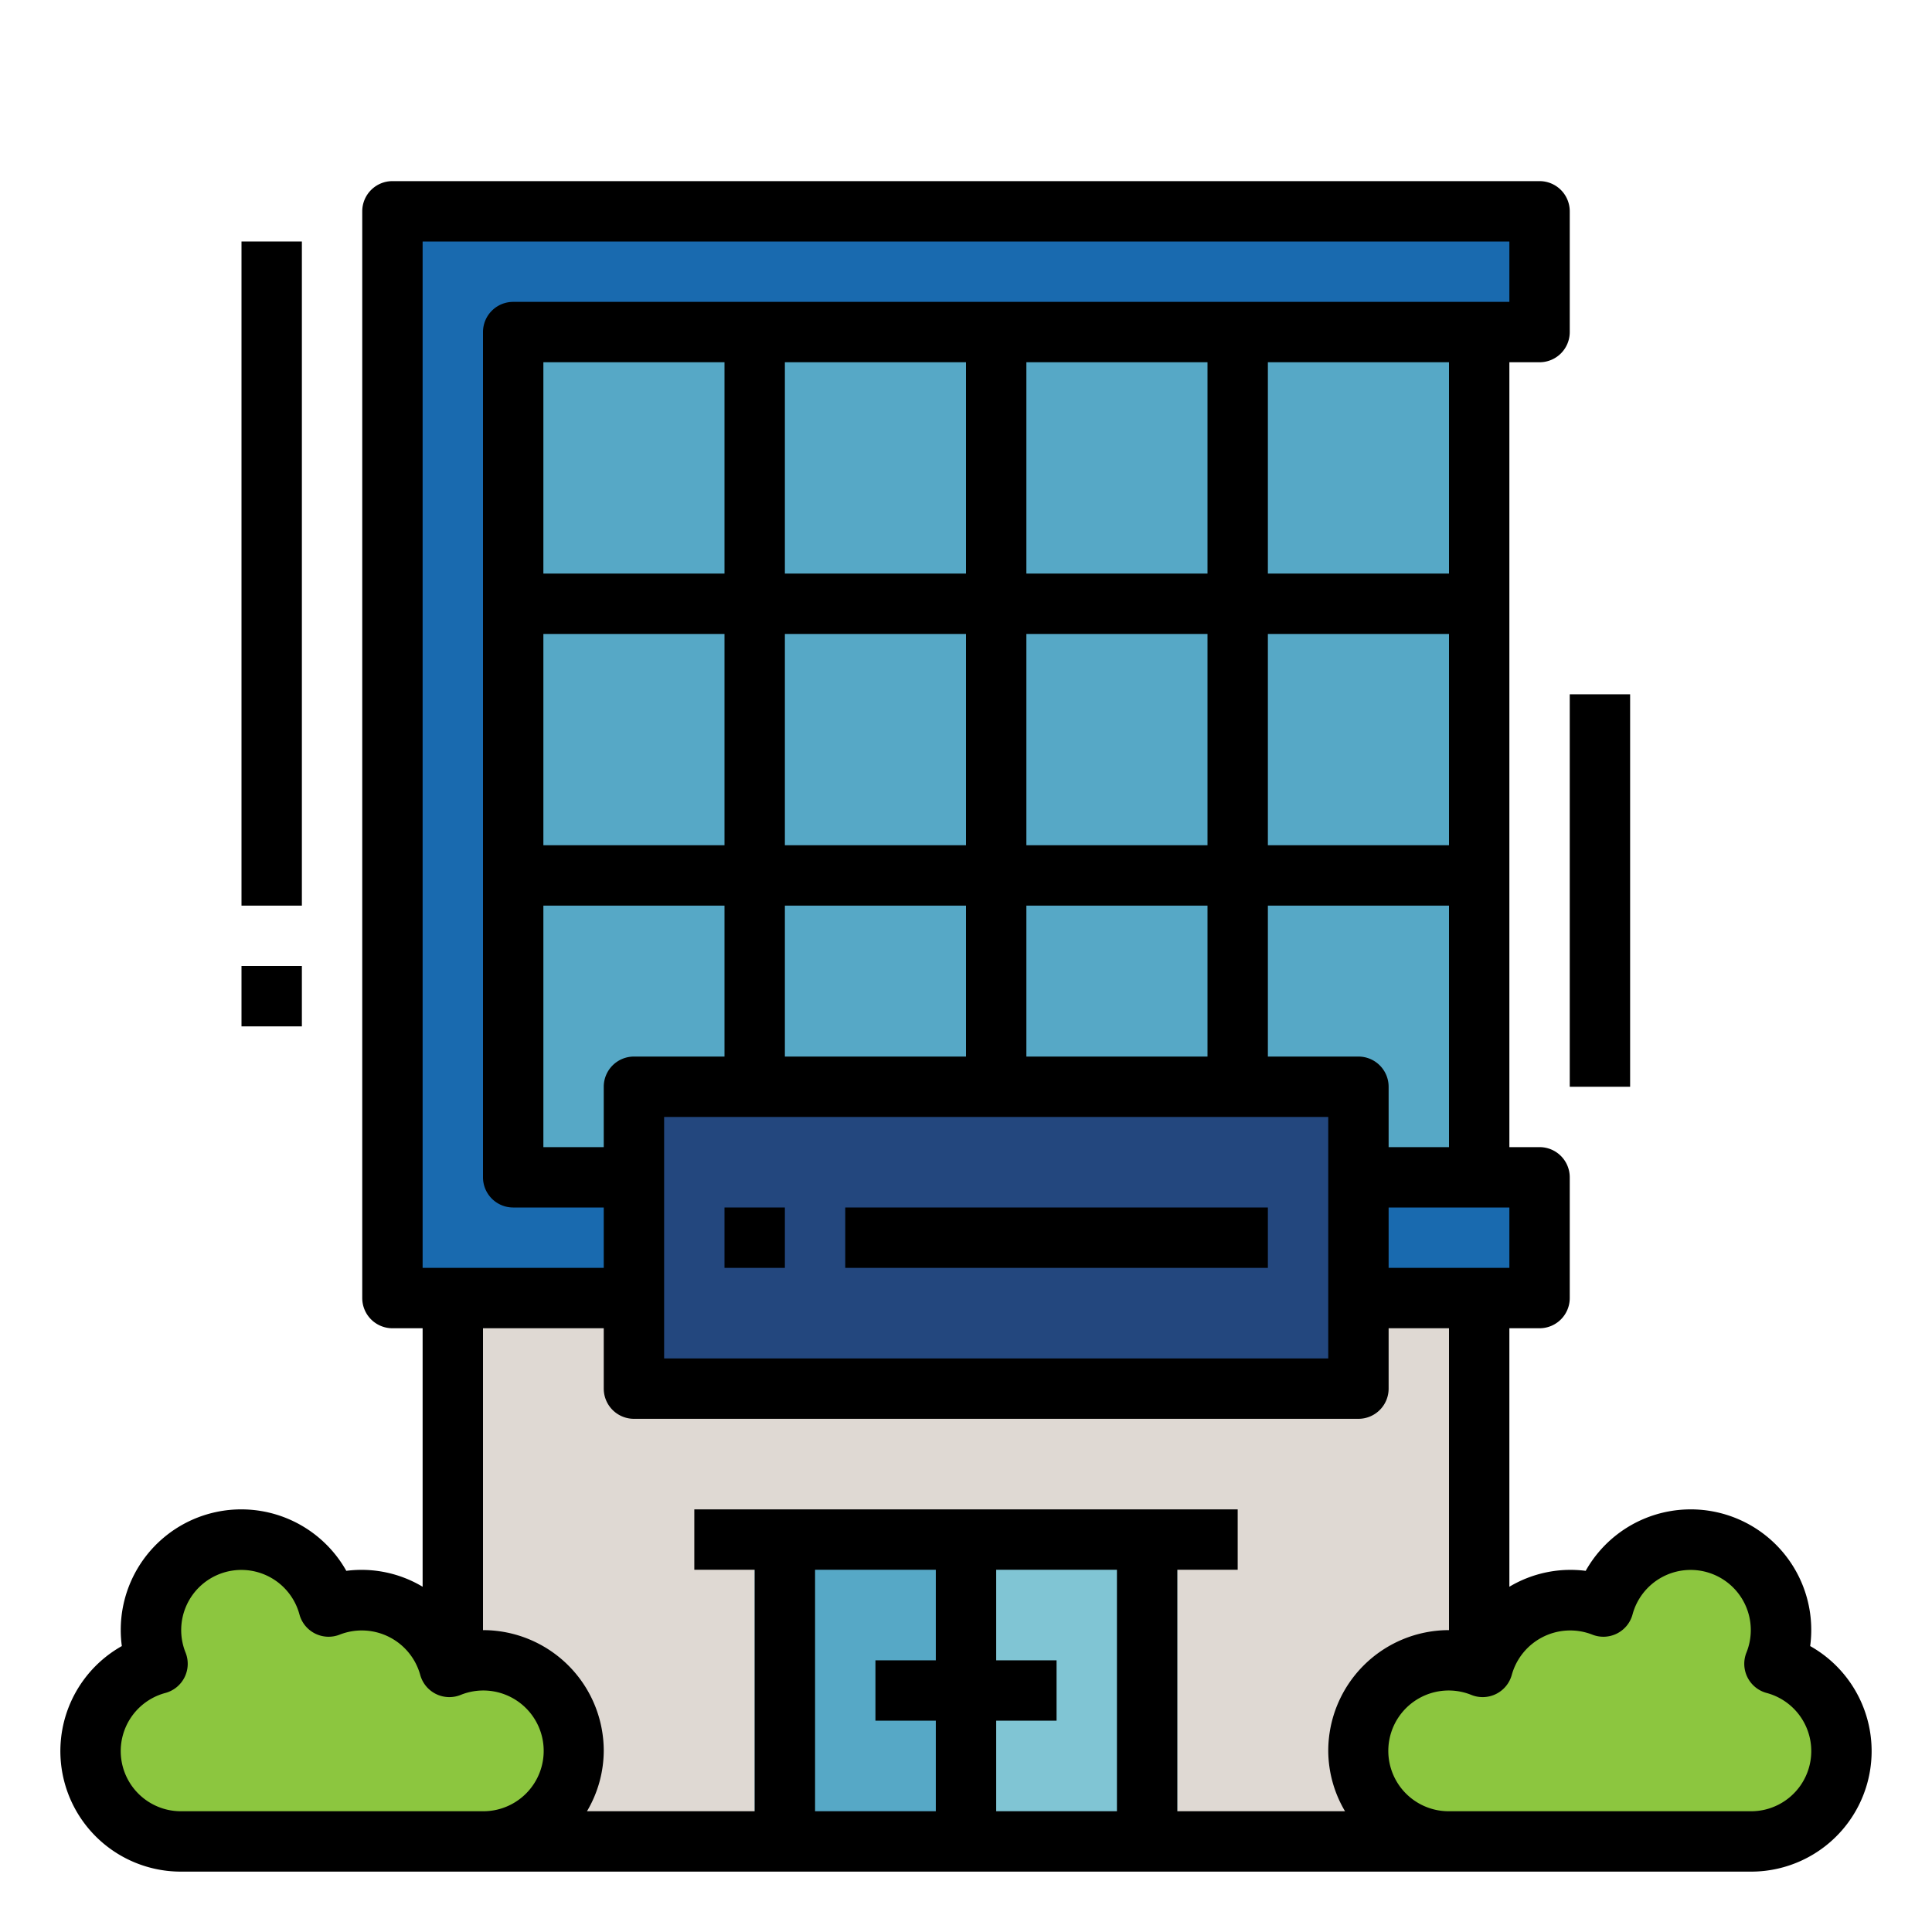 <svg xmlns="http://www.w3.org/2000/svg" viewBox="0 0 64 64"><path fill="#dfd9d3" d="M15 42h34v19H15z"/><path fill="#56a8c6" d="M15 10h34v30H15z"/><path fill="#196aaf" d="M51 43H13V7h38v4H17v28h34v4z"/><path fill="#23477e" d="M21 36h24v10H21z"/><path fill="#8cc63f" d="M16 61a3 3 0 1 0-1.116-5.78 2.975 2.975 0 0 0-4-2 2.992 2.992 0 1 0-5.664 1.9A2.993 2.993 0 0 0 6 61zM48 61a3 3 0 1 1 1.116-5.78 2.975 2.975 0 0 1 4-2 2.992 2.992 0 1 1 5.664 1.9A2.993 2.993 0 0 1 58 61z"/><path fill="#56a8c6" d="M25 51h7v10h-7z"/><path fill="#80c5d4" d="M32 51h7v10h-7z"/><path d="M24 40h2v2h-2zM28 40h14v2H28z"/><path d="M6 62h52a3.992 3.992 0 0 0 1.964-7.472A3.882 3.882 0 0 0 60 54a3.992 3.992 0 0 0-7.472-1.964 3.949 3.949 0 0 0-2.528.527V44h1a1 1 0 0 0 1-1v-4a1 1 0 0 0-1-1h-1V12h1a1 1 0 0 0 1-1V7a1 1 0 0 0-1-1H13a1 1 0 0 0-1 1v36a1 1 0 0 0 1 1h1v8.563a3.943 3.943 0 0 0-2.528-.527A3.992 3.992 0 0 0 4 54a3.882 3.882 0 0 0 .036.528A3.992 3.992 0 0 0 6 62zm25-10v3h-2v2h2v3h-4v-8zm2 3v-3h4v8h-4v-3h2v-2zm19.742-.853a1 1 0 0 0 1.338-.666 1.993 1.993 0 1 1 3.773 1.263 1 1 0 0 0 .667 1.337A1.993 1.993 0 0 1 58 60H48a2 2 0 1 1 .742-3.853 1 1 0 0 0 1.338-.666 2.009 2.009 0 0 1 2.662-1.334zM50 42h-4v-2h4zm-4-4v-2a1 1 0 0 0-1-1h-3v-5h6v8zm-26-2v2h-2v-8h6v5h-3a1 1 0 0 0-1 1zm28-8h-6v-7h6zm-8 0h-6v-7h6zm-6 7v-5h6v5zM18 21h6v7h-6zm8 0h6v7h-6zm6 9v5h-6v-5zm2-11v-7h6v7zm-2 0h-6v-7h6zm-8 0h-6v-7h6zm-2 18h22v8H22zm26-18h-6v-7h6zM14 8h36v2H17a1 1 0 0 0-1 1v28a1 1 0 0 0 1 1h3v2h-6zm6 36v2a1 1 0 0 0 1 1h24a1 1 0 0 0 1-1v-2h2v10a4 4 0 0 0-4 4 3.959 3.959 0 0 0 .556 2H39v-8h2v-2H23v2h2v8h-5.556A3.959 3.959 0 0 0 20 58a4 4 0 0 0-4-4V44zM5.48 56.081a1 1 0 0 0 .667-1.337 1.993 1.993 0 1 1 3.773-1.263 1 1 0 0 0 1.338.666 2.009 2.009 0 0 1 2.662 1.334 1 1 0 0 0 1.338.666A2 2 0 1 1 16 60H6a1.993 1.993 0 0 1-.52-3.919z"/><path d="M52 23h2v13h-2zM8 8h2v22H8zM8 32h2v2H8z"/></svg>